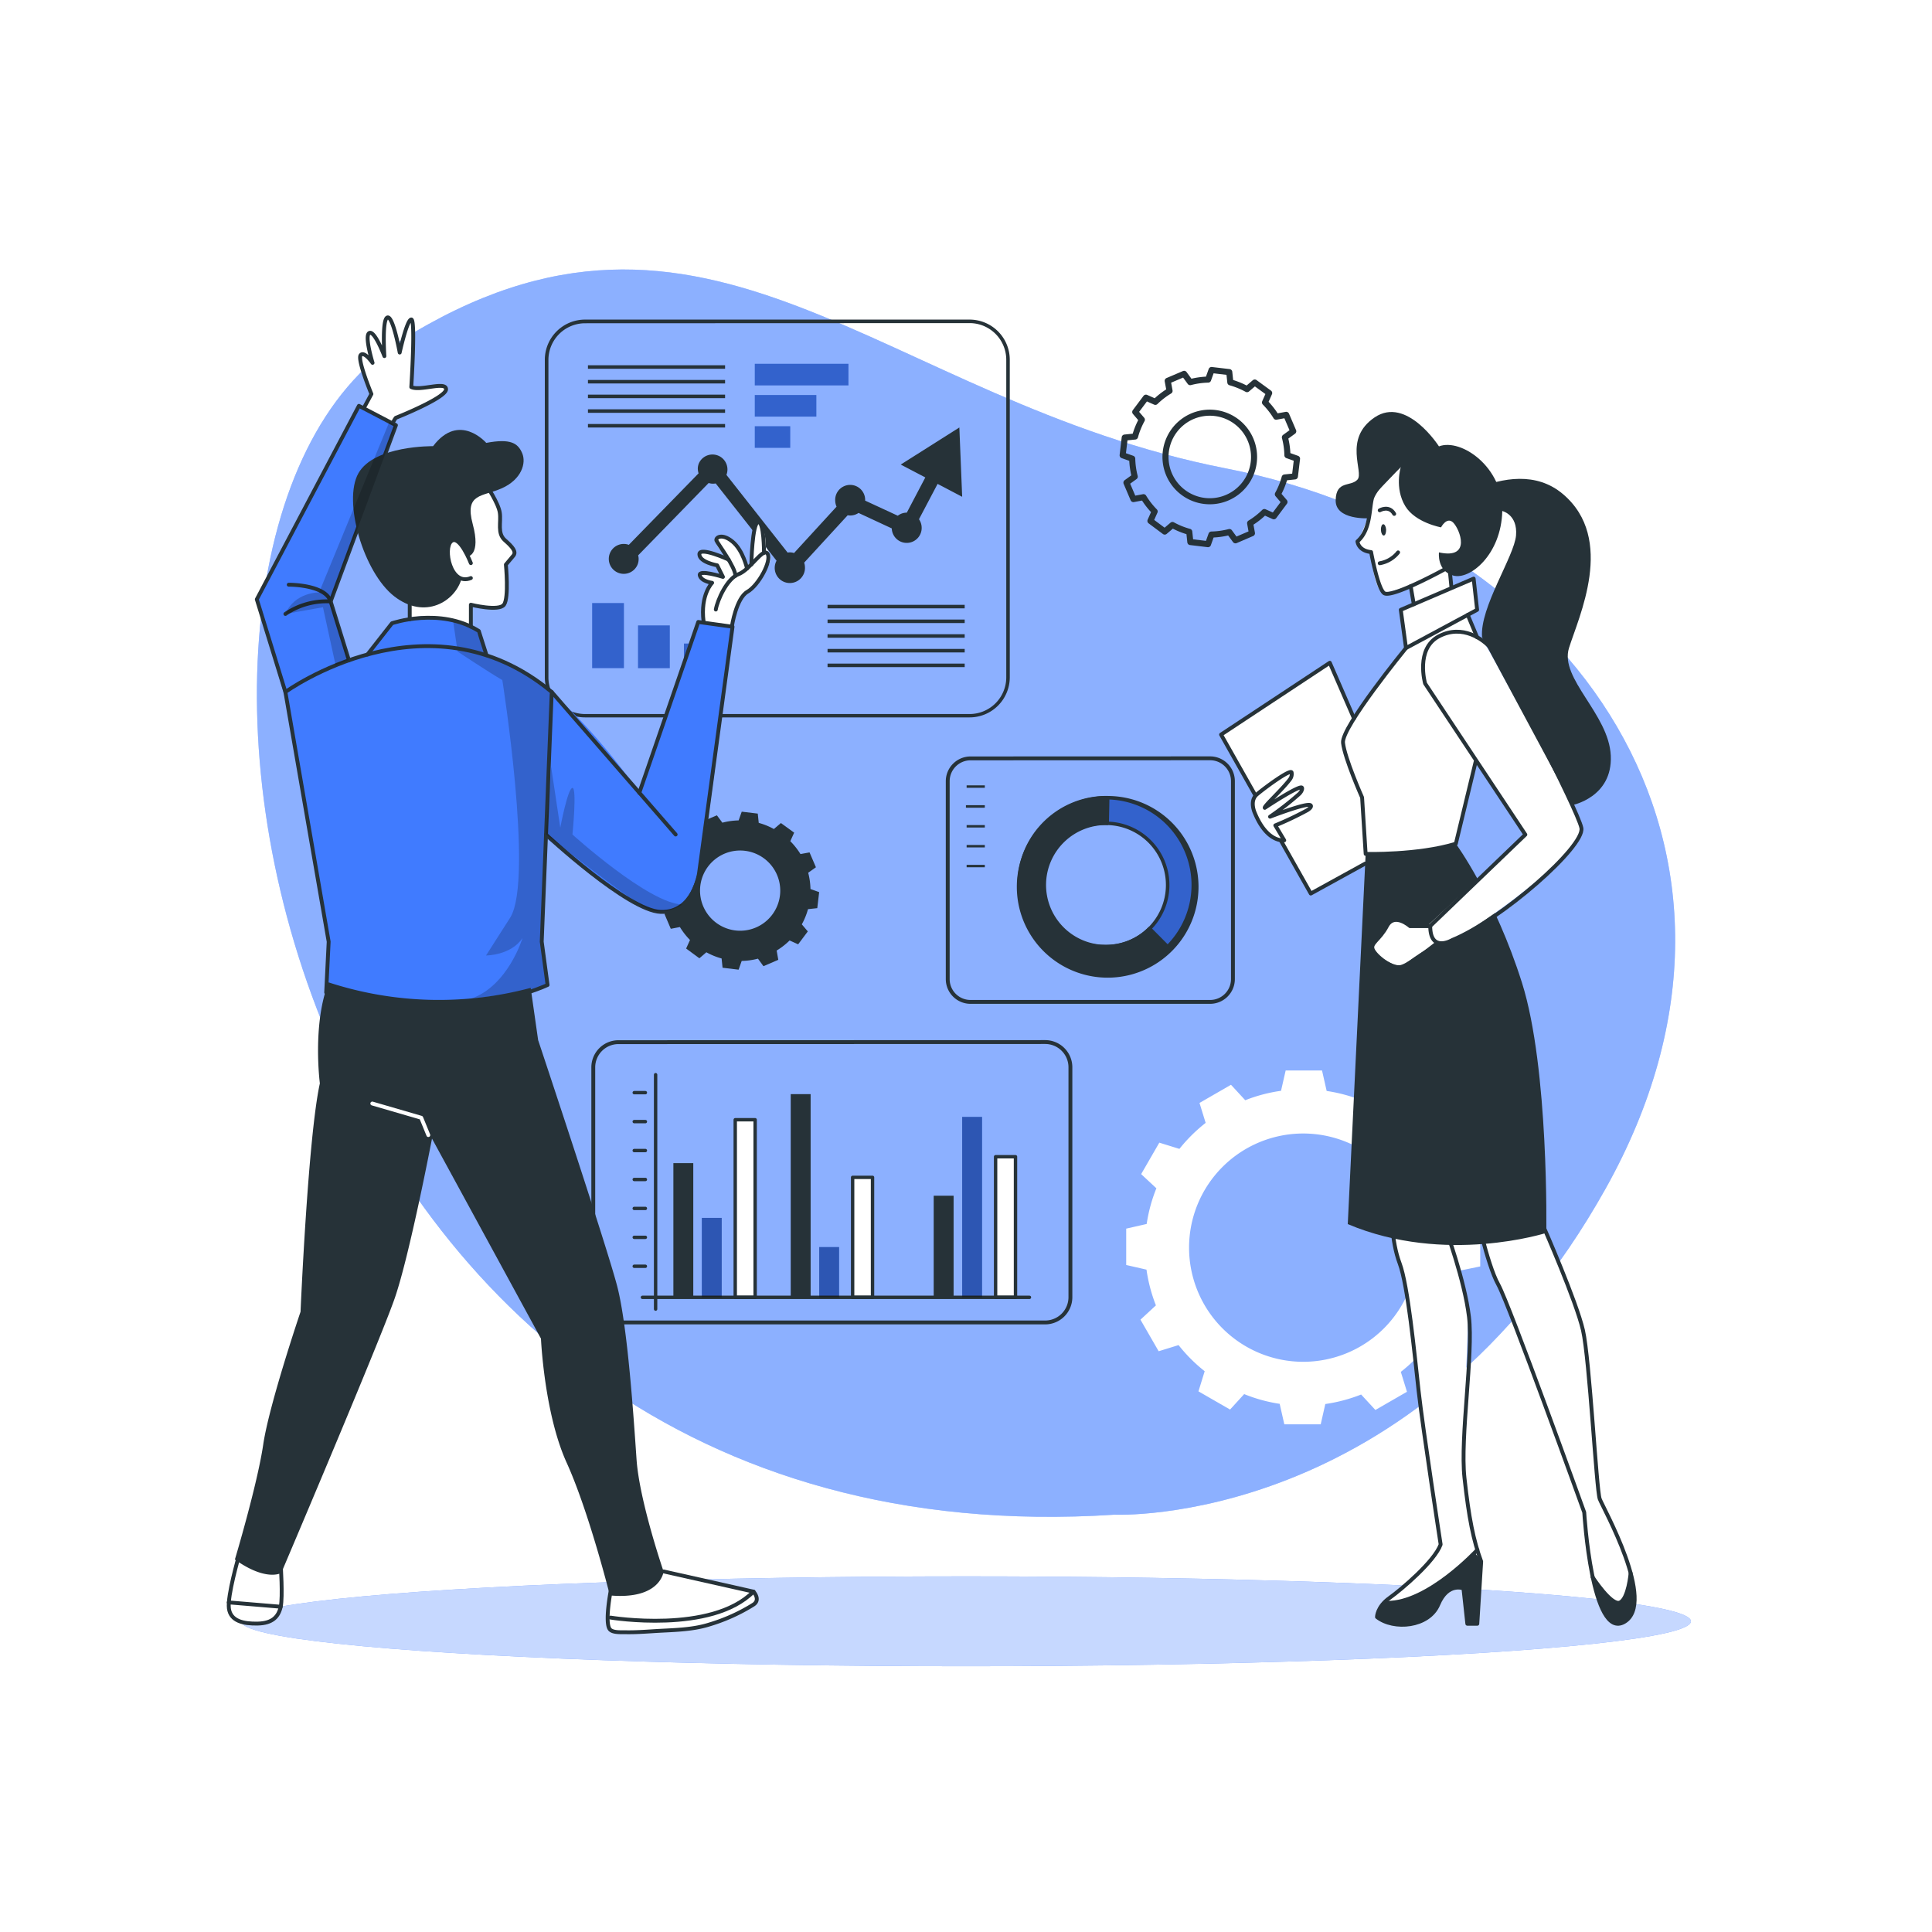 <svg class="animated" id="freepik_stories-business-plan" xmlns="http://www.w3.org/2000/svg" viewBox="0 0 500 500" version="1.1" xmlns:xlink="http://www.w3.org/1999/xlink" xmlns:svgjs="http://svgjs.com/svgjs"><style>svg#freepik_stories-business-plan:not(.animated) .animable {opacity: 0;}svg#freepik_stories-business-plan.animated #freepik--background-simple--inject-8 {animation: 1s 1 forwards cubic-bezier(.36,-0.01,.5,1.38) slideUp;animation-delay: 0s;}svg#freepik_stories-business-plan.animated #freepik--Shadow--inject-8 {animation: 1s 1 forwards cubic-bezier(.36,-0.01,.5,1.38) slideRight;animation-delay: 0s;}svg#freepik_stories-business-plan.animated #freepik--Graphics--inject-8 {animation: 1s 1 forwards cubic-bezier(.36,-0.01,.5,1.38) zoomIn;animation-delay: 0s;}svg#freepik_stories-business-plan.animated #freepik--character-1--inject-8 {animation: 1s 1 forwards cubic-bezier(.36,-0.01,.5,1.38) slideLeft,3s Infinite  linear floating;animation-delay: 0s,1s;}svg#freepik_stories-business-plan.animated #freepik--character-2--inject-8 {animation: 1s 1 forwards cubic-bezier(.36,-0.01,.5,1.38) slideRight,3s Infinite  linear floating;animation-delay: 0s,1s;}            @keyframes slideUp {                0% {                    opacity: 0;                    transform: translateY(30px);                }                100% {                    opacity: 1;                    transform: inherit;                }            }                    @keyframes slideRight {                0% {                    opacity: 0;                    transform: translateX(30px);                }                100% {                    opacity: 1;                    transform: translateX(0);                }            }                    @keyframes zoomIn {                0% {                    opacity: 0;                    transform: scale(0.5);                }                100% {                    opacity: 1;                    transform: scale(1);                }            }                    @keyframes slideLeft {                0% {                    opacity: 0;                    transform: translateX(-30px);                }                100% {                    opacity: 1;                    transform: translateX(0);                }            }                    @keyframes floating {                0% {                    opacity: 1;                    transform: translateY(0px);                }                50% {                    transform: translateY(-10px);                }                100% {                    opacity: 1;                    transform: translateY(0px);                }            }        </style><g id="freepik--background-simple--inject-8" class="animable" style="transform-origin: 250.008px 231.15px;"><path d="M288.4,392s77.86,3.64,127.11-84.35-8.7-168.93-98.22-186.42S183.17,38.07,103.38,88.34,67.93,406.33,288.4,392Z" style="fill: rgb(64, 123, 255); transform-origin: 250.008px 231.15px;" id="elj054eh1eze" class="animable"></path><g id="eld6fw549z596"><path d="M288.4,392s77.86,3.64,127.11-84.35-8.7-168.93-98.22-186.42S183.17,38.07,103.38,88.34,67.93,406.33,288.4,392Z" style="fill: rgb(255, 255, 255); opacity: 0.4; transform-origin: 250.008px 231.15px;" class="animable"></path></g></g><g id="freepik--Shadow--inject-8" class="animable" style="transform-origin: 250.01px 419.59px;"><ellipse cx="250.01" cy="419.59" rx="187.6" ry="11.63" style="fill: rgb(64, 123, 255); transform-origin: 250.01px 419.59px;" id="eldlkid2xw6eb" class="animable"></ellipse><g id="el764finrr97o"><ellipse cx="250.01" cy="419.59" rx="187.6" ry="11.63" style="fill: rgb(255, 255, 255); opacity: 0.7; transform-origin: 250.01px 419.59px;" class="animable"></ellipse></g></g><g id="freepik--Graphics--inject-8" class="animable" style="transform-origin: 262.04px 225.66px;"><path d="M291.08,113.24l-.54,4.58,2.48.88a20.29,20.29,0,0,0,.65,4.65l-2.15,1.56,1.81,4.25,2.61-.49a20.2,20.2,0,0,0,2.88,3.7l-1.09,2.44,3.7,2.76,2-1.7a19.74,19.74,0,0,0,4.35,1.76l.28,2.65,4.57.55.89-2.49a20.29,20.29,0,0,0,4.65-.65l1.57,2.14L324,138l-.47-2.6a20.23,20.23,0,0,0,3.69-2.88l2.44,1.09,2.76-3.7-1.71-2a19.47,19.47,0,0,0,1.76-4.34l2.65-.28.55-4.58-2.49-.89a19.67,19.67,0,0,0-.65-4.64l2.16-1.57-1.82-4.25-2.6.48a20.28,20.28,0,0,0-2.89-3.69l1.08-2.43L324.73,99l-2,1.71a20.52,20.52,0,0,0-4.32-1.76l-.28-2.65-4.58-.54-.89,2.48a20.14,20.14,0,0,0-4.64.66l-1.57-2.15-4.25,1.81.48,2.6A20.2,20.2,0,0,0,299,104l-2.43-1.08-2.77,3.7,1.71,2a19.83,19.83,0,0,0-1.76,4.35Zm10.63,3.67a11.46,11.46,0,1,1,10,12.73h0a11.46,11.46,0,0,1-10-12.73Z" style="fill: none; stroke: rgb(38, 50, 56); stroke-linejoin: round; stroke-width: 1.571px; transform-origin: 313.105px 118.295px;" id="elrqbdduzd43k" class="animable"></path><path d="M171.61,225.94l-.49,4.15,2.25.8a18.19,18.19,0,0,0,.59,4.21l-2,1.42,1.64,3.85,2.36-.45a18.49,18.49,0,0,0,2.61,3.35l-1,2.21L181,248l1.81-1.55a17.71,17.71,0,0,0,3.94,1.6l.25,2.4,4.15.5.8-2.26a18,18,0,0,0,4.21-.59l1.42,1.95,3.84-1.65L201,246a18.49,18.49,0,0,0,3.35-2.61l2.21,1,2.5-3.34-1.55-1.83a17.92,17.92,0,0,0,1.6-3.93l2.4-.26.49-4.15-2.25-.8a18.19,18.19,0,0,0-.59-4.21l2-1.42-1.65-3.85-2.35.43a18.45,18.45,0,0,0-2.63-3.33l1-2.21L202.1,213l-1.82,1.55a17.81,17.81,0,0,0-3.92-1.59l-.25-2.4-4.15-.5-.8,2.26a18.11,18.11,0,0,0-4.21.59L185.53,211l-3.85,1.64.43,2.36a18.39,18.39,0,0,0-3.35,2.61l-2.21-1-2.5,3.35,1.55,1.82a18.2,18.2,0,0,0-1.6,3.94Zm9.63,3.32a10.38,10.38,0,1,1,9.08,11.54h0a10.39,10.39,0,0,1-9.08-11.54Z" style="fill: rgb(38, 50, 56); transform-origin: 191.56px 230.505px;" id="elruxingn3pbd" class="animable"></path><path d="M383.08,327.75v-9.41l-5.25-1.19a40.53,40.53,0,0,0-2.44-9.26l4-3.69L374.67,296l-5.16,1.63a41.23,41.23,0,0,0-6.74-6.79l1.63-5.21-8.17-4.71-3.65,3.93a40.52,40.52,0,0,0-9.24-2.51l-1.2-5.3h-9.41l-1.2,5.26a40.15,40.15,0,0,0-9.26,2.44l-3.69-4-8.15,4.7,1.59,5.16a41.17,41.17,0,0,0-6.79,6.73l-5.2-1.61-4.7,8.14,3.94,3.67a40.57,40.57,0,0,0-2.51,9.23l-5.3,1.21v9.41l5.25,1.2a41.11,41.11,0,0,0,2.44,9.25l-4,3.7,4.71,8.17,5.15-1.59a40.79,40.79,0,0,0,6.76,6.76l-1.61,5.21,8.18,4.71,3.65-4a40.27,40.27,0,0,0,9.19,2.52l1.2,5.3h9.42l1.19-5.25a41.17,41.17,0,0,0,9.27-2.46l3.69,4,8.17-4.71-1.59-5.15a40.79,40.79,0,0,0,6.79-6.73l5.2,1.61,4.71-8.18-3.95-3.66a41.06,41.06,0,0,0,2.52-9.24Zm-16.27-4.86a29.54,29.54,0,1,1-29.54-29.54h0a29.54,29.54,0,0,1,29.54,29.54Z" style="fill: rgb(255, 255, 255); transform-origin: 337.27px 322.825px;" id="el2wy07vr0cxg" class="animable"></path><rect x="195.34" y="94.15" width="24.24" height="5.59" style="fill: rgb(64, 123, 255); transform-origin: 207.46px 96.945px;" id="eldzivydy3imv" class="animable"></rect><rect x="195.34" y="102.23" width="15.93" height="5.59" style="fill: rgb(64, 123, 255); transform-origin: 203.305px 105.025px;" id="elr2z73g70c6" class="animable"></rect><rect x="195.34" y="110.31" width="9.17" height="5.59" style="fill: rgb(64, 123, 255); transform-origin: 199.925px 113.105px;" id="el1cosaw4q4vl" class="animable"></rect><g id="eljloeczz84lj"><rect x="195.34" y="94.15" width="24.24" height="5.59" style="opacity: 0.2; isolation: isolate; transform-origin: 207.46px 96.945px;" class="animable"></rect></g><g id="el6bzu066s1uh"><rect x="195.34" y="102.23" width="15.93" height="5.59" style="opacity: 0.2; isolation: isolate; transform-origin: 203.305px 105.025px;" class="animable"></rect></g><g id="el1250h4ixr2lq"><rect x="195.34" y="110.31" width="9.17" height="5.59" style="opacity: 0.2; isolation: isolate; transform-origin: 199.925px 113.105px;" class="animable"></rect></g><rect x="153.25" y="156.07" width="8.22" height="16.84" style="fill: rgb(64, 123, 255); transform-origin: 157.36px 164.49px;" id="elwmzr2mdrmhn" class="animable"></rect><rect x="165.12" y="161.86" width="8.22" height="11.06" style="fill: rgb(64, 123, 255); transform-origin: 169.23px 167.39px;" id="eloa8wkbquoe8" class="animable"></rect><rect x="177" y="166.55" width="8.22" height="6.37" style="fill: rgb(64, 123, 255); transform-origin: 181.11px 169.735px;" id="elfczb51r7fi" class="animable"></rect><g id="elot6cvc9n1pc"><rect x="153.25" y="156.07" width="8.22" height="16.84" style="opacity: 0.2; isolation: isolate; transform-origin: 157.36px 164.49px;" class="animable"></rect></g><g id="elw06htnqa51"><rect x="165.12" y="161.86" width="8.22" height="11.06" style="opacity: 0.2; isolation: isolate; transform-origin: 169.23px 167.39px;" class="animable"></rect></g><g id="elf4ppv9ne4ut"><rect x="177" y="166.55" width="8.22" height="6.37" style="opacity: 0.2; isolation: isolate; transform-origin: 181.11px 169.735px;" class="animable"></rect></g><path d="M250.94,185.66H151.41A10.39,10.39,0,0,1,141,175.27V93.1a10.41,10.41,0,0,1,10.39-10.39h99.53A10.4,10.4,0,0,1,261.33,93.1v82.17A10.39,10.39,0,0,1,250.94,185.66Zm-99.53-102a9.5,9.5,0,0,0-9.48,9.48v82.17a9.5,9.5,0,0,0,9.48,9.48h99.53a9.5,9.5,0,0,0,9.48-9.48V93.1a9.5,9.5,0,0,0-9.48-9.48Z" style="fill: rgb(38, 50, 56); transform-origin: 201.165px 134.185px;" id="el4ylrlsg3506" class="animable"></path><rect x="214.17" y="156.53" width="35.49" height="0.91" style="fill: rgb(38, 50, 56); transform-origin: 231.915px 156.985px;" id="elg4tr20pxjrq" class="animable"></rect><rect x="214.17" y="160.34" width="35.49" height="0.91" style="fill: rgb(38, 50, 56); transform-origin: 231.915px 160.795px;" id="elcv2haerlho" class="animable"></rect><rect x="214.17" y="164.14" width="35.49" height="0.91" style="fill: rgb(38, 50, 56); transform-origin: 231.915px 164.595px;" id="el0qrlyl771iw" class="animable"></rect><rect x="214.17" y="167.94" width="35.49" height="0.91" style="fill: rgb(38, 50, 56); transform-origin: 231.915px 168.395px;" id="el1b43janern8h" class="animable"></rect><rect x="214.17" y="171.74" width="35.49" height="0.91" style="fill: rgb(38, 50, 56); transform-origin: 231.915px 172.195px;" id="el24dd1b1xawc" class="animable"></rect><rect x="152.16" y="94.53" width="35.49" height="0.91" style="fill: rgb(38, 50, 56); transform-origin: 169.905px 94.985px;" id="elhaigfwnzzog" class="animable"></rect><rect x="152.16" y="98.33" width="35.49" height="0.91" style="fill: rgb(38, 50, 56); transform-origin: 169.905px 98.785px;" id="el4sdqudyfm8f" class="animable"></rect><rect x="152.16" y="102.13" width="35.49" height="0.91" style="fill: rgb(38, 50, 56); transform-origin: 169.905px 102.585px;" id="el41o0z9gjz5e" class="animable"></rect><rect x="152.16" y="105.93" width="35.49" height="0.91" style="fill: rgb(38, 50, 56); transform-origin: 169.905px 106.385px;" id="eln0rzkjglk2j" class="animable"></rect><rect x="152.16" y="109.73" width="35.49" height="0.91" style="fill: rgb(38, 50, 56); transform-origin: 169.905px 110.185px;" id="el5g2qbvfsgmr" class="animable"></rect><path d="M242.65,125.23l6.36,3.34-.73-17.94-15.17,9.6,6.36,3.33-4.79,9.11h0a3.78,3.78,0,0,0-2.33.8l-8.45-3.91v-.05a3.88,3.88,0,0,0-7.75-.38h0a2.41,2.41,0,0,0,0,.38,4.05,4.05,0,0,0,.35,1.61l-11,12a3.7,3.7,0,0,0-1.09-.17,2.76,2.76,0,0,0-.57.06L188,122.9a3.87,3.87,0,0,0-7.08-3.11,3.71,3.71,0,0,0-.33,1.54,4.29,4.29,0,0,0,.2,1.17L162.74,141a3.87,3.87,0,1,0,2.31,5h0a4,4,0,0,0,.23-1.33,3.38,3.38,0,0,0-.13-.94L183.4,125a3.53,3.53,0,0,0,1.11.18,3.42,3.42,0,0,0,.71-.07l15.75,20a3.91,3.91,0,1,0,6.88,3.73,3.83,3.83,0,0,0,.47-1.65,2.54,2.54,0,0,0,0-.39,4,4,0,0,0-.2-1.19l11.26-12.26a3.57,3.57,0,0,0,.65.06,3.87,3.87,0,0,0,2.16-.66l8.6,4a3.87,3.87,0,1,0,7.73-.37,3.83,3.83,0,0,0-.69-2Z" style="fill: rgb(38, 50, 56); transform-origin: 203.283px 130.759px;" id="eltx0kyvrfg2i" class="animable"></path><g id="freepik--chart-1--inject-2--inject-8" class="animable" style="transform-origin: 282.175px 227.77px;"><path d="M251.17,196.27a5.91,5.91,0,0,0-5.9,5.91v51.21a5.9,5.9,0,0,0,5.9,5.9h62a5.91,5.91,0,0,0,5.91-5.9V202.15a5.91,5.91,0,0,0-5.91-5.9Z" style="fill: none; stroke: rgb(38, 50, 56); stroke-linejoin: round; transform-origin: 282.175px 227.77px;" id="elz0eddbc6srk" class="animable"></path><rect x="250.16" y="203.25" width="4.71" height="0.63" style="fill: rgb(38, 50, 56); transform-origin: 252.515px 203.565px;" id="elcqk8ziqb5th" class="animable"></rect><rect x="250.16" y="208.39" width="4.71" height="0.63" style="fill: rgb(38, 50, 56); transform-origin: 252.515px 208.705px;" id="elg9rfseqtcne" class="animable"></rect><rect x="250.16" y="213.53" width="4.71" height="0.63" style="fill: rgb(38, 50, 56); transform-origin: 252.515px 213.845px;" id="elpmdgl1e58br" class="animable"></rect><rect x="250.16" y="218.68" width="4.71" height="0.63" style="fill: rgb(38, 50, 56); transform-origin: 252.515px 218.995px;" id="elxbzd2vk7n9" class="animable"></rect><rect x="249.98" y="208.39" width="4.71" height="0.63" style="fill: rgb(38, 50, 56); transform-origin: 252.335px 208.705px;" id="el3jnd8mxu2hp" class="animable"></rect><rect x="250.16" y="223.82" width="4.71" height="0.63" style="fill: rgb(38, 50, 56); transform-origin: 252.515px 224.135px;" id="el0q00zss2zv3o" class="animable"></rect></g><path d="M285.76,251.64a22.59,22.59,0,1,0-22.12-23,22.58,22.58,0,0,0,22.12,23Zm.79-38.54a16,16,0,1,1-16.32,15.67A16,16,0,0,1,286.55,213.1Z" style="fill: rgb(64, 123, 255); transform-origin: 286.226px 229.055px;" id="elf1v9yhnb5e" class="animable"></path><g id="ely64s8qklhi"><path d="M285.76,251.64a22.59,22.59,0,1,0-22.12-23,22.58,22.58,0,0,0,22.12,23Zm.79-38.54a16,16,0,1,1-16.32,15.67A16,16,0,0,1,286.55,213.1Z" style="opacity: 0.2; isolation: isolate; transform-origin: 286.226px 229.055px;" class="animable"></path></g><path d="M270,245.22a23,23,0,0,0,32.53.14.48.48,0,0,0,0-.64L297.84,240a.45.45,0,0,0-.32-.14.57.57,0,0,0-.33.13,15.36,15.36,0,0,1-11.28,4.51l-1.11,0a15.45,15.45,0,0,1-9.21-3.71c-.23-.21-.47-.42-.69-.64a15.79,15.79,0,0,1-1.75-20.27.41.41,0,0,0,.05-.09c.1-.14.21-.26.33-.4a15.47,15.47,0,0,1,13-5.86.45.45,0,0,0,.46-.44h0l.13-6.63a.46.46,0,0,0-.44-.47h0A23,23,0,0,0,270,245.22Z" style="fill: rgb(38, 50, 56); transform-origin: 282.973px 229.008px;" id="elqtbl9oz7nq" class="animable"></path><path d="M286.69,206a23.51,23.51,0,1,1-.05,0Zm-.92,45.17a22.14,22.14,0,1,0-21.68-22.58h0A22.15,22.15,0,0,0,285.77,251.18Zm.79-38.54a16.42,16.42,0,1,1-16.75,16.08,16.42,16.42,0,0,1,16.75-16.08Zm-.65,31.91a15.51,15.51,0,1,0-15.19-15.82h0a15.51,15.51,0,0,0,15.19,15.81Z" style="fill: rgb(38, 50, 56); transform-origin: 286.665px 229.51px;" id="el08nmbalq8jdx" class="animable"></path><line x1="169.67" y1="278.13" x2="169.67" y2="338.79" style="fill: none; stroke: rgb(38, 50, 56); stroke-linecap: round; stroke-linejoin: round; stroke-width: 0.879px; transform-origin: 169.67px 308.46px;" id="elufs07ktx5sh" class="animable"></line><rect x="174.27" y="301.02" width="5.15" height="34.73" style="fill: rgb(38, 50, 56); transform-origin: 176.845px 318.385px;" id="eln8i7fwmatzh" class="animable"></rect><rect x="181.63" y="315.19" width="5.15" height="20.55" style="fill: rgb(64, 123, 255); transform-origin: 184.205px 325.465px;" id="eli5lpscn5z3" class="animable"></rect><rect x="190.28" y="289.79" width="5.15" height="45.96" style="fill: rgb(255, 255, 255); stroke: rgb(38, 50, 56); stroke-linejoin: round; stroke-width: 0.879px; transform-origin: 192.855px 312.77px;" id="el1szjtqm235v" class="animable"></rect><rect x="204.64" y="283.16" width="5.15" height="52.58" style="fill: rgb(38, 50, 56); transform-origin: 207.215px 309.45px;" id="el5b8t2ufg5hb" class="animable"></rect><rect x="212.01" y="322.74" width="5.15" height="13.01" style="fill: rgb(64, 123, 255); transform-origin: 214.585px 329.245px;" id="el8djwehx38lv" class="animable"></rect><rect x="220.66" y="304.7" width="5.15" height="31.05" style="fill: rgb(255, 255, 255); stroke: rgb(38, 50, 56); stroke-linejoin: round; stroke-width: 0.879px; transform-origin: 223.235px 320.225px;" id="elphqqton8y1n" class="animable"></rect><rect x="241.64" y="309.45" width="5.15" height="26.29" style="fill: rgb(38, 50, 56); transform-origin: 244.215px 322.595px;" id="elth3oimy7tcg" class="animable"></rect><rect x="249.01" y="289.05" width="5.15" height="46.69" style="fill: rgb(64, 123, 255); transform-origin: 251.585px 312.395px;" id="ell3z4v951nmf" class="animable"></rect><rect x="257.66" y="299.36" width="5.15" height="36.38" style="fill: rgb(255, 255, 255); stroke: rgb(38, 50, 56); stroke-linejoin: round; stroke-width: 0.879px; transform-origin: 260.235px 317.55px;" id="elwbk8qlkauh" class="animable"></rect><line x1="164.14" y1="327.71" x2="167.02" y2="327.71" style="fill: none; stroke: rgb(38, 50, 56); stroke-linecap: round; stroke-linejoin: round; stroke-width: 0.879px; transform-origin: 165.58px 327.71px;" id="elxob2zjin9c" class="animable"></line><line x1="164.14" y1="320.22" x2="167.02" y2="320.22" style="fill: none; stroke: rgb(38, 50, 56); stroke-linecap: round; stroke-linejoin: round; stroke-width: 0.879px; transform-origin: 165.58px 320.22px;" id="eludgxndqotln" class="animable"></line><line x1="164.14" y1="312.74" x2="167.02" y2="312.74" style="fill: none; stroke: rgb(38, 50, 56); stroke-linecap: round; stroke-linejoin: round; stroke-width: 0.879px; transform-origin: 165.58px 312.74px;" id="ellmfohdju7m" class="animable"></line><line x1="164.14" y1="305.25" x2="167.02" y2="305.25" style="fill: none; stroke: rgb(38, 50, 56); stroke-linecap: round; stroke-linejoin: round; stroke-width: 0.879px; transform-origin: 165.58px 305.25px;" id="elqz6s7ap9vpg" class="animable"></line><line x1="164.14" y1="297.76" x2="167.02" y2="297.76" style="fill: none; stroke: rgb(38, 50, 56); stroke-linecap: round; stroke-linejoin: round; stroke-width: 0.879px; transform-origin: 165.58px 297.76px;" id="elwo771nhhu2h" class="animable"></line><line x1="164.14" y1="290.27" x2="167.02" y2="290.27" style="fill: none; stroke: rgb(38, 50, 56); stroke-linecap: round; stroke-linejoin: round; stroke-width: 0.879px; transform-origin: 165.58px 290.27px;" id="elvlum66806pa" class="animable"></line><line x1="164.14" y1="282.78" x2="167.02" y2="282.78" style="fill: none; stroke: rgb(38, 50, 56); stroke-linecap: round; stroke-linejoin: round; stroke-width: 0.879px; transform-origin: 165.58px 282.78px;" id="elxpr95wf9vdj" class="animable"></line><line x1="166.26" y1="335.75" x2="266.42" y2="335.75" style="fill: none; stroke: rgb(38, 50, 56); stroke-linecap: round; stroke-linejoin: round; stroke-width: 0.879px; transform-origin: 216.34px 335.75px;" id="elb30534hf8gh" class="animable"></line><g id="el9rdf6uf8wq"><rect x="181.63" y="315.19" width="5.15" height="20.55" style="opacity: 0.3; transform-origin: 184.205px 325.465px;" class="animable"></rect></g><g id="elpxfyzc63dyc"><rect x="212.01" y="322.74" width="5.15" height="13.01" style="opacity: 0.3; transform-origin: 214.585px 329.245px;" class="animable"></rect></g><g id="el412w8stydk2"><rect x="249.01" y="289.05" width="5.15" height="46.69" style="opacity: 0.3; transform-origin: 251.585px 312.395px;" class="animable"></rect></g><path d="M160.05,269.71a6.52,6.52,0,0,0-6.51,6.51v59.51a6.53,6.53,0,0,0,6.51,6.52H270.5a6.54,6.54,0,0,0,6.52-6.52V276.2a6.53,6.53,0,0,0-6.52-6.52Z" style="fill: none; stroke: rgb(38, 50, 56); stroke-linejoin: round; transform-origin: 215.28px 305.965px;" id="elkww1yj0zble" class="animable"></path></g><g id="freepik--character-1--inject-8" class="animable animator-active" style="transform-origin: 129.247px 252.357px;"><path d="M72.65,402.74s2.31,15.42-3.28,17-9.47-.5-10.17-2.81,4.25-18.81,4.25-18.81Z" style="fill: rgb(255, 255, 255); transform-origin: 66.128px 409.206px;" id="elamwh92h10b" class="animable"></path><path d="M169.88,406.15l24.3,5.76s1.84,1,1.64,2.65-11.29,5.88-14.4,6.41-21.06,2.87-23.61.68S160.65,402,160.65,402Z" style="fill: rgb(255, 255, 255); transform-origin: 176.48px 412.285px;" id="elb36t7x7xqj" class="animable"></path><path d="M125.88,124.92s3.42,5.16,3.47,7.77-.27,5.59,1.33,7.13,2.83,3.22,2.17,4-1.93,2.3-1.93,2.3,1.65,8.79-.49,10.38-8.57,0-8.57,0v5.68s-9.14-3-15.45-2.44l-1.12-12.17S119,121.21,125.88,124.92Z" style="fill: rgb(255, 255, 255); transform-origin: 119.161px 143.371px;" id="elcxm1h0bujit" class="animable"></path><path d="M182.1,160.88s-.82-6.24,2.22-10c0,0-3.64-.62-3.2-1.94s6,.41,6,.41l-1.5-3s-5.25-1.74-4.6-3.37,8.35,2.38,8.35,2.38-4.57-3.82-3.93-5.41,5.29-1.56,7.77,6.68l1.26-1.57s.45-9.38,1.74-9.89c0,0,2,1.1,2,6.49,0,0,2,2.41.73,4.45s-4.26,6.63-6.8,8.35-2.53,8.43-2.53,8.43Z" style="fill: rgb(255, 255, 255); transform-origin: 190.163px 149.03px;" id="elun7jr3rz9ah" class="animable"></path><path d="M101.62,109.59l1.15-1.54s12.87-5.74,12.55-7.53-7.61.68-9-.27c0,0,1.33-16.94,0-17.49s-2.81,7.95-2.81,7.95-1.87-8.72-3.31-8.47-.84,9-.84,9-2.75-5.61-3.82-5.09.53,7.36.53,7.36-2-2.35-2.8-1.64A26.51,26.51,0,0,0,96.12,102l-2.78,4.7Z" style="fill: rgb(255, 255, 255); transform-origin: 104.298px 95.912px;" id="el1jtfwba0wec" class="animable"></path><path d="M180.71,160.92l8.87,1.24s-6.49,55-8.4,61.79-3.63,11.67-10.15,12-29.75-19.2-29.75-19.2l-1.08,27,1.51,11.2s-28.41,14.93-57.3,1.94l.65-13.14L74.65,183.65l-8.19-28.54L92.89,105l9.58,5-16.9,45.61,4.73,15.23,5.29-2.12,5.85-7.46s9.92-5.15,22.47,2l2,6.26s14.72,1.11,39.57,35.56Z" style="fill: rgb(64, 123, 255); transform-origin: 128.02px 183.6px;" id="elgumquymvfkc" class="animable"></path><g id="elquj5rc3b8lo"><path d="M117.3,160.92l1.12,7.7S126.68,174.1,130,176c0,0,8.12,51.28,2.11,61.37l-6.33,9.91s6.47,0,9.45-4.53c0,0-3.71,12.38-13.33,15.71,0,0,14.77-1.54,19.85-3.5l-1.51-11.2,2.43-62.45s2.29-4.18-16.75-11.67l-2.81-6.75Z" style="opacity: 0.2; transform-origin: 130.028px 209.69px;" class="animable"></path></g><path d="M125.88,125.62s3.1,4.54,3.47,7.07-.73,5.32,1.33,7.13,3,3,2.17,4-1.93,2.3-1.93,2.3.84,8.57-.49,10.38-8.57,0-8.57,0v5.68" style="fill: none; stroke: rgb(38, 50, 56); stroke-linecap: round; stroke-linejoin: round; transform-origin: 127.505px 143.9px;" id="elno0swg42v3k" class="animable"></path><path d="M121.86,145.74s-2.9-7.49-5.07-5.68-.24,11.71,5.07,9.54" style="fill: none; stroke: rgb(38, 50, 56); stroke-linecap: round; stroke-linejoin: round; transform-origin: 118.887px 144.844px;" id="els9758p36ske" class="animable"></path><path d="M121.07,144s3.45-.28,1.27-8.37,2.54-7,7.61-9.3,6.28-6.52,5.19-9.05-2.9-3.87-9.3-2.66c0,0-7-8.09-13.76.85,0,0-15.22-.24-19.32,7s1.33,25.72,9.3,31.88,15.76,1.23,17.38-4.56c0,0-5.43-2.93-2.65-9.69C116.79,140.06,119.32,139.16,121.07,144Z" style="fill: rgb(38, 50, 56); transform-origin: 113.433px 134.228px;" id="ell56b8307bfa" class="animable"></path><path d="M73.86,179.09s36.83-26.71,68.93,0l-2.59,64.62,1.51,11.2s-27.14,12.71-57.3,1.94l.65-13.14Z" style="fill: none; stroke: rgb(38, 50, 56); stroke-linecap: round; stroke-linejoin: round; transform-origin: 108.325px 214.2px;" id="el3srpkor2oum" class="animable"></path><path d="M95.1,169.38l6.34-8.08s12.43-4.3,22.47,2l2,6.26" style="fill: none; stroke: rgb(38, 50, 56); stroke-linecap: round; stroke-linejoin: round; transform-origin: 110.505px 164.714px;" id="elpeapp72yd3g" class="animable"></path><line x1="142.79" y1="179.09" x2="174.86" y2="215.97" style="fill: none; stroke: rgb(38, 50, 56); stroke-linecap: round; stroke-linejoin: round; transform-origin: 158.825px 197.53px;" id="elpo9t1z17rpl" class="animable"></line><path d="M141.31,216s21.25,19.77,29.72,20,9.88-10,9.88-10l8.67-63.8-8.87-1.24-15.26,44.23" style="fill: none; stroke: rgb(38, 50, 56); stroke-linecap: round; stroke-linejoin: round; transform-origin: 165.445px 198.482px;" id="elos1ya377ghp" class="animable"></path><path d="M189.43,162s1.11-7.21,4-8.85,6.32-8,5.22-9.83-4.46,4.12-7.49,5.26-5.49,6.74-5.91,9.17" style="fill: none; stroke: rgb(38, 50, 56); stroke-linecap: round; stroke-linejoin: round; transform-origin: 192.055px 152.487px;" id="ela0f2a9hasvu" class="animable"></path><path d="M197.72,143.06s0-8.33-1.53-7.94-1.74,10.94-1.74,10.94" style="fill: none; stroke: rgb(38, 50, 56); stroke-linecap: round; stroke-linejoin: round; transform-origin: 196.085px 140.583px;" id="eloonh1c2qicd" class="animable"></path><path d="M193.33,147.13s-1-4.67-3.75-6.95-4.47-1.05-4.16-.28,5,7,4.89,9.12" style="fill: none; stroke: rgb(38, 50, 56); stroke-linecap: round; stroke-linejoin: round; transform-origin: 189.357px 143.945px;" id="el0yil8mu8uhxr" class="animable"></path><path d="M188.57,144.82s-7.55-3.46-7.57-1.39,4.6,2.87,4.6,2.87l1.5,3s-6.36-2-6-.41,3.2,1.94,3.2,1.94-3.09,3.06-2.22,10" style="fill: none; stroke: rgb(38, 50, 56); stroke-linecap: round; stroke-linejoin: round; transform-origin: 184.785px 151.8px;" id="elbn4cfql2q3" class="animable"></path><path d="M137.34,255.66l1.93,13.52s17.77,53.31,20.47,63.73,4.25,34,5,44.81,7,29,7,29-.77,7.34-13.9,6.18c0,0-5.41-21.63-11.2-34.38S140,346.43,140,346.43l-28.2-51.76s-5.77,30.14-9.65,41.33c-4,11.54-31.27,75.57-29.36,71.08,0,0-3.86,2.32-12-3.48,0,0,5.79-19.31,7.33-29.74s9.66-34.38,9.66-34.38,1.93-45.19,5-59.1c0,0-2-15.32,2.27-26.14A91.92,91.92,0,0,0,137.34,255.66Z" style="fill: rgb(38, 50, 56); transform-origin: 116.265px 333.632px;" id="el3l1e2vkk2ti" class="animable"></path><polyline points="96.35 285.59 109.01 289.27 110.85 293.76" style="fill: none; stroke: rgb(255, 255, 255); stroke-linecap: round; stroke-linejoin: round; transform-origin: 103.6px 289.675px;" id="el74csezlgv5p" class="animable"></polyline><path d="M158.12,411.32s-1.71,8.57-.31,10.33c.74.92,2.94.75,4,.77,2.44.05,4.89-.11,7.33-.27,4.88-.32,9.88-.27,14.59-1.78A46.41,46.41,0,0,0,195,415.26c1.92-1.28,0-3.35,0-3.35l-23.25-5.22" style="fill: none; stroke: rgb(38, 50, 56); stroke-linecap: round; stroke-linejoin: round; transform-origin: 176.556px 414.56px;" id="elh7z2wbw696c" class="animable"></path><path d="M158,418.63s26.13,4.29,37-6.72" style="fill: none; stroke: rgb(38, 50, 56); stroke-linecap: round; stroke-linejoin: round; transform-origin: 176.5px 415.681px;" id="elmw7k5jnbch" class="animable"></path><path d="M61.8,402.74s-3,10.29-2.56,13.53,3.69,4,7.49,3.91,5.36-1.79,5.92-4.36,0-10.88,0-10.88" style="fill: none; stroke: rgb(38, 50, 56); stroke-linecap: round; stroke-linejoin: round; transform-origin: 66.047px 411.463px;" id="elbevrpf2osi" class="animable"></path><line x1="59.2" y1="414.7" x2="72.65" y2="415.82" style="fill: none; stroke: rgb(38, 50, 56); stroke-linecap: round; stroke-linejoin: round; transform-origin: 65.925px 415.26px;" id="elxskbou1acql" class="animable"></line><path d="M94.31,105.32c1.14-2.08,1.81-3.35,1.81-3.35S92.41,93,93.34,91.9s3.08,2,3.08,2-2.2-7.13-.81-7.74,3.87,6,3.87,6-.65-9.55.79-10,3.17,9.08,3.17,9.08,1.86-8.48,3-8.56,0,17.49,0,17.49c2.3,1.13,9.06-1.63,9,.6s-13,7.36-13,7.36a5.78,5.78,0,0,0-.59.94" style="fill: none; stroke: rgb(38, 50, 56); stroke-linecap: round; stroke-linejoin: round; transform-origin: 104.315px 95.607px;" id="elgyvji6pz1t8" class="animable"></path><polyline points="73.86 179.09 66.46 155.11 92.89 105.03 102.47 110.04 85.57 155.65 90.3 170.88" style="fill: none; stroke: rgb(38, 50, 56); stroke-linecap: round; stroke-linejoin: round; transform-origin: 84.465px 142.06px;" id="elh6jyy5j9jkp" class="animable"></polyline><path d="M74.72,151.32s9.48-.08,10.85,4.33a19,19,0,0,0-11.71,3.24" style="fill: none; stroke: rgb(38, 50, 56); stroke-linecap: round; stroke-linejoin: round; transform-origin: 79.715px 155.105px;" id="elyvtwogbrsso" class="animable"></path><line x1="106.04" y1="160.26" x2="106.04" y2="153.31" style="fill: none; stroke: rgb(38, 50, 56); stroke-linecap: round; stroke-linejoin: round; transform-origin: 106.04px 156.785px;" id="elsr6km7immng" class="animable"></line><g id="elxltr0atox7"><path d="M142.63,198.43,145,214.2s1.94-10.29,3.15-10.29,0,12.06,0,12.06,19.88,18,28.48,18.1c0,0-4.78,3.36-9.57.86s-25.79-19-25.79-19Z" style="opacity: 0.2; transform-origin: 158.95px 217.142px;" class="animable"></path></g><g id="elzuvo35qntcm"><path d="M100.77,109.15,82.59,153.31s-6.33-.1-8.73,5.58l9.72-1.74,3.27,15,3.45-1.31-4.73-15.23L102.47,110Z" style="opacity: 0.2; transform-origin: 88.165px 140.65px;" class="animable"></path></g></g><g id="freepik--character-2--inject-8" class="animable" style="transform-origin: 369.532px 263.634px;"><polygon points="351.31 186.81 344.15 171.52 316.01 190.11 339.23 231.25 357.34 220.97 351.31 186.81" style="fill: rgb(255, 255, 255); transform-origin: 336.675px 201.385px;" id="elkagtufhj6b7" class="animable"></polygon><path d="M374.5,319.06s4.55,12.63,5.22,18.78-1.38,32.05-.94,39.19,4.3,28.45,4.3,28.45-18.93,13.76-24.94,9.33c0,0,13.34-10.8,14.69-15.1l-4.32-29.19L364.22,336s-1.09-7.21-2.61-10.92-1.29-11.58-1.29-11.58Z" style="fill: rgb(255, 255, 255); transform-origin: 370.61px 364.594px;" id="elb81htpd7w3j" class="animable"></path><path d="M374.1,317.94s4.92,13.3,6.07,22.85S377.86,372,379,382.43s2.31,16.2,4.33,21.69l-1,16.11h-2.59l-1-9.14s-4.06-1.69-6.52,4.16-11.55,6.62-15.86,3.23c0,0,0-2.62,3.24-4.93s11.7-9.53,13.24-13.84c0,0-4.62-30-5.7-39.72s-2.77-27.39-4.93-33.09-2.15-13.85-2.15-13.85" style="fill: none; stroke: rgb(38, 50, 56); stroke-linecap: round; stroke-linejoin: round; transform-origin: 369.845px 366.772px;" id="el5cughenftpn" class="animable"></path><path d="M382.34,401.1S369.65,414.9,359,414.81" style="fill: none; stroke: rgb(38, 50, 56); stroke-linecap: round; stroke-linejoin: round; transform-origin: 370.67px 407.955px;" id="el4vt5ufpqfum" class="animable"></path><path d="M358.14,414.81a11.26,11.26,0,0,0,5.2-.65c2.87-1,13.2-6,18.28-12.31l1.56,1.77-.82,16.24-2.61.37-1-9.14s-3.34-1.53-5.49,2.23-3.7,6.34-7.46,7.17-9.43-2-9.43-2S355.38,417,358.14,414.81Z" style="fill: rgb(38, 50, 56); transform-origin: 369.689px 411.246px;" id="el6rdolhg39aj" class="animable"></path><path d="M383.35,319.49a115.94,115.94,0,0,0,4.34,12.91c2.27,5.21,21.88,57.9,21.88,57.9s1.49,28.52,9.84,28.43-.33-19.93-.33-19.93L414,387.93s-1.94-31.93-4.34-43.67l-10.22-27.53Z" style="fill: rgb(255, 255, 255); transform-origin: 403.194px 367.73px;" id="elxkebcgjxwpc" class="animable"></path><path d="M399.55,317.65s8.39,19.09,10.12,26.61,3.47,41.35,4.34,43.67,14.75,26.89,6.36,31.81S410,391.4,410,391.4s-19.37-53.8-22.27-59-6.07-20.25-6.07-20.25Z" style="fill: none; stroke: rgb(38, 50, 56); stroke-linecap: round; stroke-linejoin: round; transform-origin: 402.357px 366.193px;" id="elfy4sriiptvp" class="animable"></path><path d="M422,407.13s-.58,6.66-2.78,7.6-7.06-6.57-7.06-6.57" style="fill: none; stroke: rgb(38, 50, 56); stroke-linecap: round; stroke-linejoin: round; transform-origin: 417.08px 410.971px;" id="elfis96hzoblc" class="animable"></path><path d="M412.18,409.31s3,11.36,7,10.88,4.72-6.79,2.83-11.66c0,0-.67,5-2.78,6.2C417.1,414.76,412.18,409.31,412.18,409.31Z" style="fill: rgb(38, 50, 56); transform-origin: 417.593px 414.367px;" id="elc2b7wjov1rq" class="animable"></path><path d="M376.77,218.35s10.11,13.8,17.12,36,6.29,64.72,6.29,64.72-26.09,8.39-51.38-2.27L353.43,221S369.7,221.3,376.77,218.35Z" style="fill: rgb(38, 50, 56); transform-origin: 374.5px 270.279px;" id="elkomlrx5zdb9" class="animable"></path><path d="M363.71,118.27s-7.86,7.36-8.78,12.18a37.81,37.81,0,0,1-3.62,9.67,7.05,7.05,0,0,0,3.53,2.76s.51,9.87,3.38,10.63l6.86-1.8.73,4.23,9.84-3.74v-5.7l7.5-4.9-2.67-12.81-12.2-5.7Z" style="fill: rgb(255, 255, 255); transform-origin: 367.23px 137.105px;" id="el897ygbvw0cn" class="animable"></path><path d="M353.38,220.23l-.87-13.84s-6.4-12-4.37-16.36c2.24-4.79,15.7-22.53,15.7-22.53l-1.32-9.68,18.86-8.08.9,8.08L380,159.51l2.53,5.42s.16-1.61,4.54,6.56,20.88,37.24,22.18,42.82-25.66,25.24-34.76,29.88c0,0-1.05-2.25-11.86,6-2.75-.48-6.55-2.95-7.36-4.48s3.11-5.17,3.11-5.17,2.36-4.46,6.53-.89h4.44L394.76,216l-12.88-18.85-5.11,21.17S360.24,223.34,353.38,220.23Z" style="fill: rgb(255, 255, 255); transform-origin: 378.519px 199.965px;" id="elh2ytof78g98" class="animable"></path><polygon points="362.52 157.82 363.87 167.71 382.28 157.82 381.38 149.74 362.52 157.82" style="fill: none; stroke: rgb(38, 50, 56); stroke-linecap: round; stroke-linejoin: round; transform-origin: 372.4px 158.725px;" id="elcfw8bmj4wd" class="animable"></polygon><path d="M363.87,167.71s-16.75,20.49-16.3,24.53,4.94,14.15,4.94,14.15l.92,14.6s13.55.37,23.34-2.64l5.11-21.17" style="fill: none; stroke: rgb(38, 50, 56); stroke-linecap: round; stroke-linejoin: round; transform-origin: 364.721px 194.357px;" id="elk9jb4elofvj" class="animable"></path><path d="M394.76,216l-25.95-39.12s-2.55-9,3.59-12.21,11.48.86,13.39,3,22.51,41.83,23.47,46.6-20.8,23.85-33.39,29c0,0-5.73,3.44-5.73-3.62Z" style="fill: none; stroke: rgb(38, 50, 56); stroke-linecap: round; stroke-linejoin: round; transform-origin: 388.788px 203.794px;" id="elf0n2eaic7mf" class="animable"></path><line x1="382.28" y1="164.93" x2="379.85" y2="159.13" style="fill: none; stroke: rgb(38, 50, 56); stroke-linecap: round; stroke-linejoin: round; transform-origin: 381.065px 162.03px;" id="elsgl53tu8gqf" class="animable"></line><path d="M370.14,239.69h-5.22s-4.07-3.64-6,0-4.37,4.36-3.64,6.06,4.91,5.09,7.36,4.48S372,244,372,244" style="fill: none; stroke: rgb(38, 50, 56); stroke-linecap: round; stroke-linejoin: round; transform-origin: 363.574px 244.187px;" id="elfc2wjw8vews" class="animable"></path><path d="M361.83,120.86s-6.13,5.36-6.81,8.33-.39,8-3.71,10.93c0,0,.17,2.4,3.53,2.76,0,0,1.72,9.47,3.38,10.63s11.82-4.08,15.8-6.24a5.27,5.27,0,0,0,2.09-2.91" style="fill: none; stroke: rgb(38, 50, 56); stroke-linecap: round; stroke-linejoin: round; transform-origin: 363.71px 137.268px;" id="el94cmc94ja9s" class="animable"></path><path d="M357.07,145.77a7.72,7.72,0,0,0,4.76-2.81" style="fill: none; stroke: rgb(38, 50, 56); stroke-linecap: round; stroke-linejoin: round; transform-origin: 359.45px 144.365px;" id="elrc889fsbo8a" class="animable"></path><path d="M357.07,132.07s2.42-1.41,3.75.93" style="fill: none; stroke: rgb(38, 50, 56); stroke-linecap: round; stroke-linejoin: round; transform-origin: 358.945px 132.324px;" id="elpzzaztpddq" class="animable"></path><path d="M358.73,137.1c0,.81-.23,1.47-.6,1.49s-.71-.62-.75-1.42.23-1.48.6-1.5S358.69,136.29,358.73,137.1Z" style="fill: rgb(38, 50, 56); transform-origin: 358.053px 137.13px;" id="elbdkcb0lcvoc" class="animable"></path><line x1="365.08" y1="151.71" x2="365.89" y2="156.38" style="fill: none; stroke: rgb(38, 50, 56); stroke-linecap: round; stroke-linejoin: round; transform-origin: 365.485px 154.045px;" id="elfxjm344pmc4" class="animable"></line><path d="M372.94,136.48s1.5-2.91,3.17-1.21,4.84,9.56-3.71,7.69c0,0-.57,4.8,3.71,6s12.41-5.42,12.68-16.71-10.63-18.91-16.39-16.73c0,0-8.35-13.09-16.63-7.51s-2.7,14.17-4.46,16.11-5.52.12-5.64,5.33,8.59,4.68,8.59,4.68l1.05-5.74,7.21-7.53s-1.7,5.44,1.19,10.17C366.32,135.29,372.94,136.48,372.94,136.48Z" style="fill: rgb(38, 50, 56); transform-origin: 367.232px 127.863px;" id="elxgpe40ozobi" class="animable"></path><path d="M388.79,132.25s4,.9,3.56,6.31-9.47,18.71-8.79,26.37l23.31,43.44s10.49-2,10-12.8-13.29-19.9-10.82-27.86,12.17-28.23-1.57-39.85-35.16,6.19-35.16,6.19l10.49-3.38Z" style="fill: rgb(38, 50, 56); transform-origin: 393.103px 166.147px;" id="elpipuv2k9ie" class="animable"></path><polyline points="350.41 185.92 344.15 171.52 316.01 190.11 339.23 231.25 353.31 223.5" style="fill: none; stroke: rgb(38, 50, 56); stroke-linecap: round; stroke-linejoin: round; transform-origin: 334.66px 201.385px;" id="elmx6u3lkl3u" class="animable"></polyline><path d="M324.77,210.46s-1.52-3.14.51-4.87,9-6.86,9-5.6a2.2,2.2,0,0,1-.48,1.73c-2,2.68-6.79,7-6.48,7.35,0,0,8.74-5.8,9.58-5.25.21.14.09.89-.64,1.62a75.63,75.63,0,0,1-7.57,5.92s9.22-3.57,10.41-3c.34.16.27.68-.8,1.33a84.1,84.1,0,0,1-8.25,3.92l2.31,3.86S328,218.23,324.77,210.46Z" style="fill: rgb(255, 255, 255); stroke: rgb(38, 50, 56); stroke-linecap: round; stroke-linejoin: round; transform-origin: 331.752px 208.642px;" id="elsx041a3e4t9" class="animable"></path><line x1="375.01" y1="145.77" x2="375.65" y2="152.2" style="fill: none; stroke: rgb(38, 50, 56); stroke-linejoin: round; transform-origin: 375.33px 148.985px;" id="ell64p7zf895k" class="animable"></line></g><defs>     <filter id="active" height="200%">         <feMorphology in="SourceAlpha" result="DILATED" operator="dilate" radius="2"></feMorphology>                <feFlood flood-color="#32DFEC" flood-opacity="1" result="PINK"></feFlood>        <feComposite in="PINK" in2="DILATED" operator="in" result="OUTLINE"></feComposite>        <feMerge>            <feMergeNode in="OUTLINE"></feMergeNode>            <feMergeNode in="SourceGraphic"></feMergeNode>        </feMerge>    </filter>    <filter id="hover" height="200%">        <feMorphology in="SourceAlpha" result="DILATED" operator="dilate" radius="2"></feMorphology>                <feFlood flood-color="#ff0000" flood-opacity="0.5" result="PINK"></feFlood>        <feComposite in="PINK" in2="DILATED" operator="in" result="OUTLINE"></feComposite>        <feMerge>            <feMergeNode in="OUTLINE"></feMergeNode>            <feMergeNode in="SourceGraphic"></feMergeNode>        </feMerge>            <feColorMatrix type="matrix" values="0   0   0   0   0                0   1   0   0   0                0   0   0   0   0                0   0   0   1   0 "></feColorMatrix>    </filter></defs></svg>